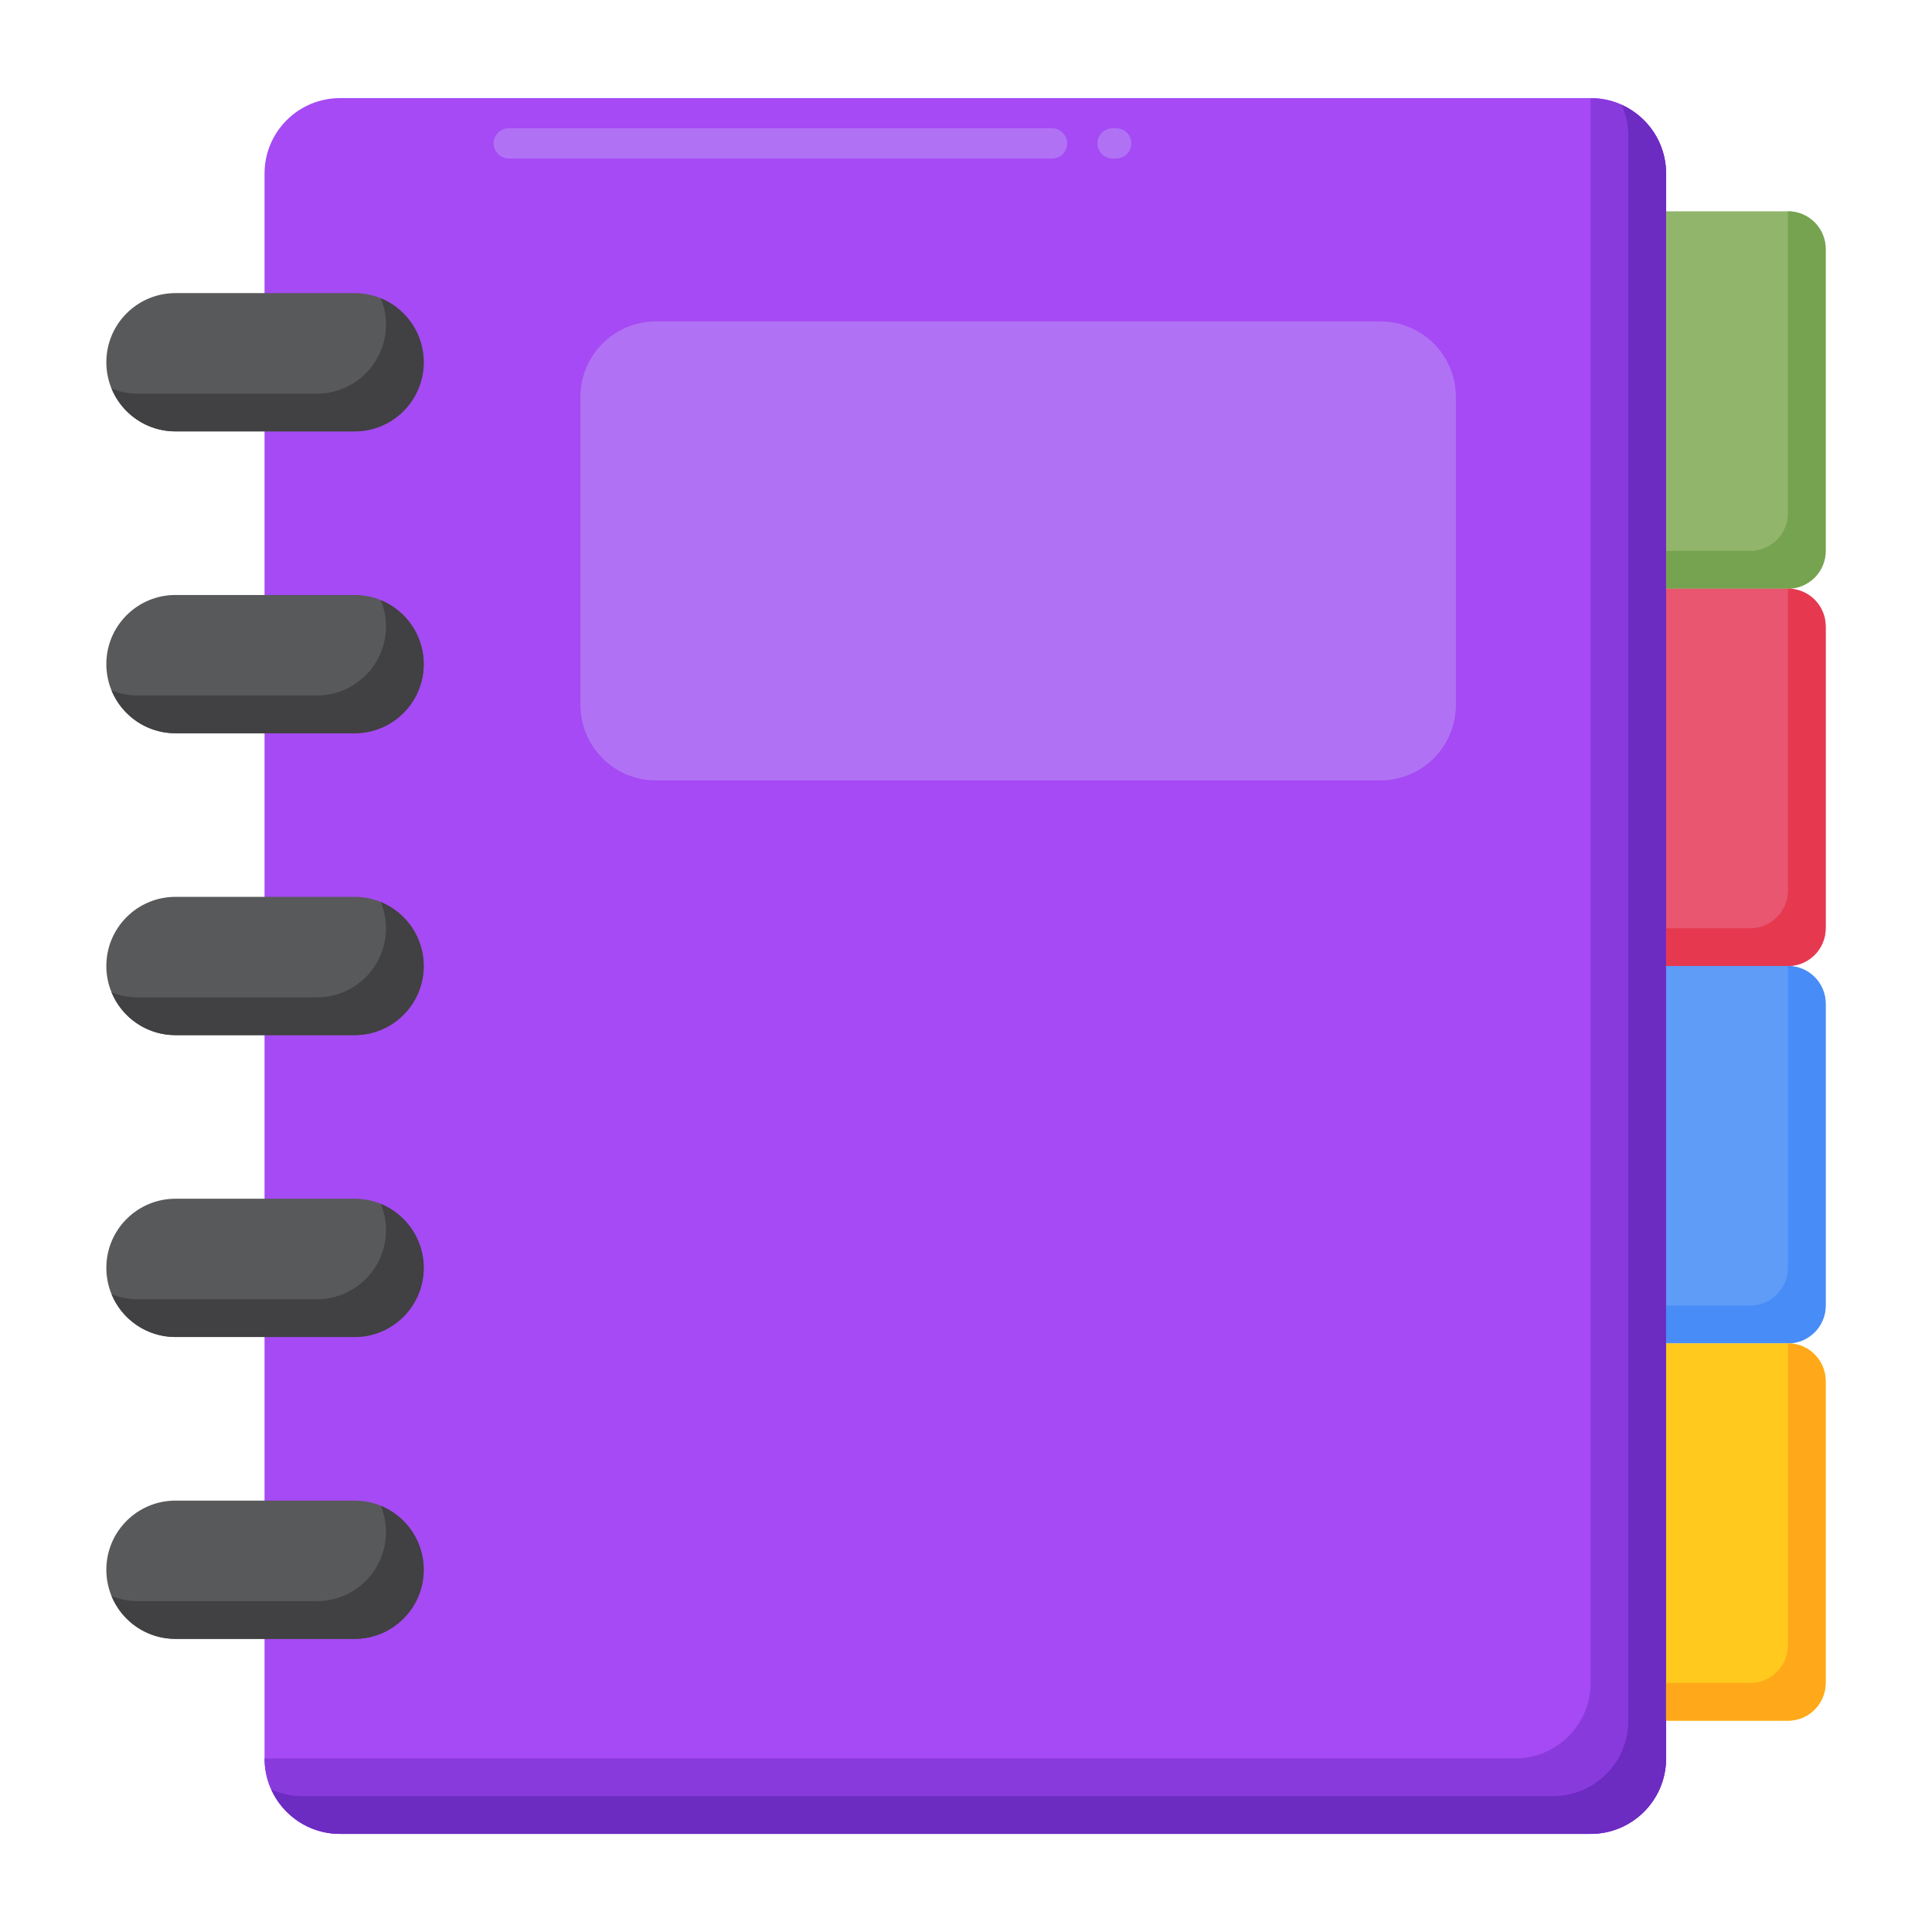 <?xml version="1.0" encoding="UTF-8"?>
<svg xmlns="http://www.w3.org/2000/svg" id="Layer_1" height="512" viewBox="0 0 256 256" width="512">
  <g>
    <g>
      <g>
        <path d="m210.767 243h-165.714c-5.523 0-10-4.477-10-10v-210c0-5.523 4.477-10 10-10h165.713c5.523 0 10 4.477 10 10v210c.001 5.522-4.476 10-9.999 10z" fill="#a54af4"></path>
      </g>
    </g>
    <g>
      <g>
        <path d="m147.91 21h-.5c-1.104 0-2-.896-2-2s.896-2 2-2h.5c1.104 0 2 .896 2 2s-.895 2-2 2zm-8.5 0h-72c-1.104 0-2-.896-2-2s.896-2 2-2h72c1.104 0 2 .896 2 2s-.895 2-2 2z" fill="#b171f4"></path>
      </g>
    </g>
    <g>
      <g>
        <path d="m210.767 13v210c0 5.523-4.477 10-10 10h-165.714c0 5.523 4.477 10 10 10h165.713c5.523 0 10-4.477 10-10v-210c.001-5.522-4.476-10-9.999-10z" fill="#893add"></path>
      </g>
    </g>
    <g>
      <g>
        <path d="m214.876 13.891c.567 1.255.89 2.643.89 4.11v209.999c0 5.523-4.477 10-10 10h-165.713c-1.467 0-2.855-.323-4.11-.89 1.569 3.471 5.053 5.89 9.11 5.89h165.713c5.523 0 10-4.477 10-10v-210c.001-4.056-2.419-7.541-5.89-9.109z" fill="#6c2bc1"></path>
      </g>
    </g>
    <g>
      <g>
        <path d="m182.91 103.408h-96c-5.523 0-10-4.477-10-10v-40.816c0-5.523 4.477-10 10-10h96c5.523 0 10 4.477 10 10v40.815c0 5.524-4.477 10.001-10 10.001z" fill="#b171f4"></path>
      </g>
    </g>
    <g>
      <g>
        <g>
          <path d="m220.767 78h16.143c2.761 0 5-2.239 5-5v-40c0-2.761-2.239-5-5-5h-16.143z" fill="#91b56b"></path>
        </g>
      </g>
      <g>
        <g>
          <path d="m236.91 28v40c0 2.761-2.239 5-5 5h-11.143v5h16.143c2.761 0 5-2.239 5-5v-40c0-2.761-2.238-5-5-5z" fill="#76a34f"></path>
        </g>
      </g>
      <g>
        <g>
          <path d="m220.767 128h16.143c2.761 0 5-2.239 5-5v-40c0-2.761-2.239-5-5-5h-16.143z" fill="#e8566f"></path>
        </g>
      </g>
      <g>
        <g>
          <path d="m236.91 78v40c0 2.761-2.239 5-5 5h-11.143v5h16.143c2.761 0 5-2.239 5-5v-40c0-2.761-2.238-5-5-5z" fill="#e63950"></path>
        </g>
      </g>
      <g>
        <g>
          <path d="m220.767 178h16.143c2.761 0 5-2.239 5-5v-40c0-2.761-2.239-5-5-5h-16.143z" fill="#5e9cf7"></path>
        </g>
      </g>
      <g>
        <g>
          <path d="m236.91 128v40c0 2.761-2.239 5-5 5h-11.143v5h16.143c2.761 0 5-2.239 5-5v-40c0-2.761-2.238-5-5-5z" fill="#478cf7"></path>
        </g>
      </g>
      <g>
        <g>
          <path d="m220.767 228h16.143c2.761 0 5-2.239 5-5v-40c0-2.761-2.239-5-5-5h-16.143z" fill="#ffc91d"></path>
        </g>
      </g>
      <g>
        <g>
          <path d="m236.91 178v40c0 2.761-2.239 5-5 5h-11.143v5h16.143c2.761 0 5-2.239 5-5v-40c0-2.761-2.238-5-5-5z" fill="#ffa91a"></path>
        </g>
      </g>
    </g>
    <g>
      <g>
        <g>
          <g>
            <g>
              <path d="m14.09 128c0-5.06 4.102-9.162 9.162-9.162h23.732c5.06 0 9.162 4.102 9.162 9.162 0 5.06-4.102 9.162-9.162 9.162h-23.732c-5.06 0-9.162-4.102-9.162-9.162z" fill="#58595b"></path>
            </g>
          </g>
        </g>
      </g>
      <g>
        <g>
          <path d="m50.459 119.525c.44 1.072.687 2.244.687 3.475 0 5.06-4.102 9.162-9.162 9.162h-23.732c-1.231 0-2.403-.246-3.475-.687 1.369 3.336 4.646 5.687 8.475 5.687h23.732c5.06 0 9.162-4.102 9.162-9.162-.001-3.829-2.352-7.106-5.687-8.475z" fill="#414042"></path>
        </g>
      </g>
    </g>
    <g>
      <g>
        <g>
          <g>
            <g>
              <path d="m14.09 168c0-5.06 4.102-9.162 9.162-9.162h23.732c5.06 0 9.162 4.102 9.162 9.162 0 5.06-4.102 9.162-9.162 9.162h-23.732c-5.06 0-9.162-4.102-9.162-9.162z" fill="#58595b"></path>
            </g>
          </g>
        </g>
      </g>
      <g>
        <g>
          <path d="m50.459 159.525c.44 1.072.687 2.244.687 3.475 0 5.06-4.102 9.162-9.162 9.162h-23.732c-1.231 0-2.403-.246-3.475-.687 1.369 3.336 4.646 5.687 8.475 5.687h23.732c5.06 0 9.162-4.102 9.162-9.162-.001-3.829-2.352-7.106-5.687-8.475z" fill="#414042"></path>
        </g>
      </g>
    </g>
    <g>
      <g>
        <g>
          <g>
            <g>
              <path d="m14.09 208c0-5.06 4.102-9.162 9.162-9.162h23.732c5.06 0 9.162 4.102 9.162 9.162 0 5.06-4.102 9.162-9.162 9.162h-23.732c-5.06 0-9.162-4.102-9.162-9.162z" fill="#58595b"></path>
            </g>
          </g>
        </g>
      </g>
      <g>
        <g>
          <path d="m50.459 199.525c.44 1.072.687 2.244.687 3.475 0 5.06-4.102 9.162-9.162 9.162h-23.732c-1.231 0-2.403-.246-3.475-.687 1.369 3.336 4.646 5.687 8.475 5.687h23.732c5.06 0 9.162-4.102 9.162-9.162-.001-3.829-2.352-7.106-5.687-8.475z" fill="#414042"></path>
        </g>
      </g>
    </g>
    <g>
      <g>
        <g>
          <g>
            <g>
              <path d="m14.09 88c0-5.06 4.102-9.162 9.162-9.162h23.732c5.06 0 9.162 4.102 9.162 9.162 0 5.06-4.102 9.162-9.162 9.162h-23.732c-5.06 0-9.162-4.102-9.162-9.162z" fill="#58595b"></path>
            </g>
          </g>
        </g>
      </g>
      <g>
        <g>
          <path d="m50.459 79.525c.44 1.072.687 2.244.687 3.475 0 5.06-4.102 9.162-9.162 9.162h-23.732c-1.231 0-2.403-.246-3.475-.687 1.369 3.336 4.646 5.687 8.475 5.687h23.732c5.06 0 9.162-4.102 9.162-9.162-.001-3.829-2.352-7.106-5.687-8.475z" fill="#414042"></path>
        </g>
      </g>
    </g>
    <g>
      <g>
        <g>
          <g>
            <g>
              <path d="m14.09 48c0-5.06 4.102-9.162 9.162-9.162h23.732c5.06 0 9.162 4.102 9.162 9.162 0 5.06-4.102 9.162-9.162 9.162h-23.732c-5.06 0-9.162-4.102-9.162-9.162z" fill="#58595b"></path>
            </g>
          </g>
        </g>
      </g>
      <g>
        <g>
          <path d="m50.459 39.525c.44 1.072.687 2.244.687 3.475 0 5.06-4.102 9.162-9.162 9.162h-23.732c-1.231 0-2.403-.246-3.475-.687 1.369 3.336 4.646 5.687 8.475 5.687h23.732c5.06 0 9.162-4.102 9.162-9.162-.001-3.829-2.352-7.106-5.687-8.475z" fill="#414042"></path>
        </g>
      </g>
    </g>
  </g>
</svg>
